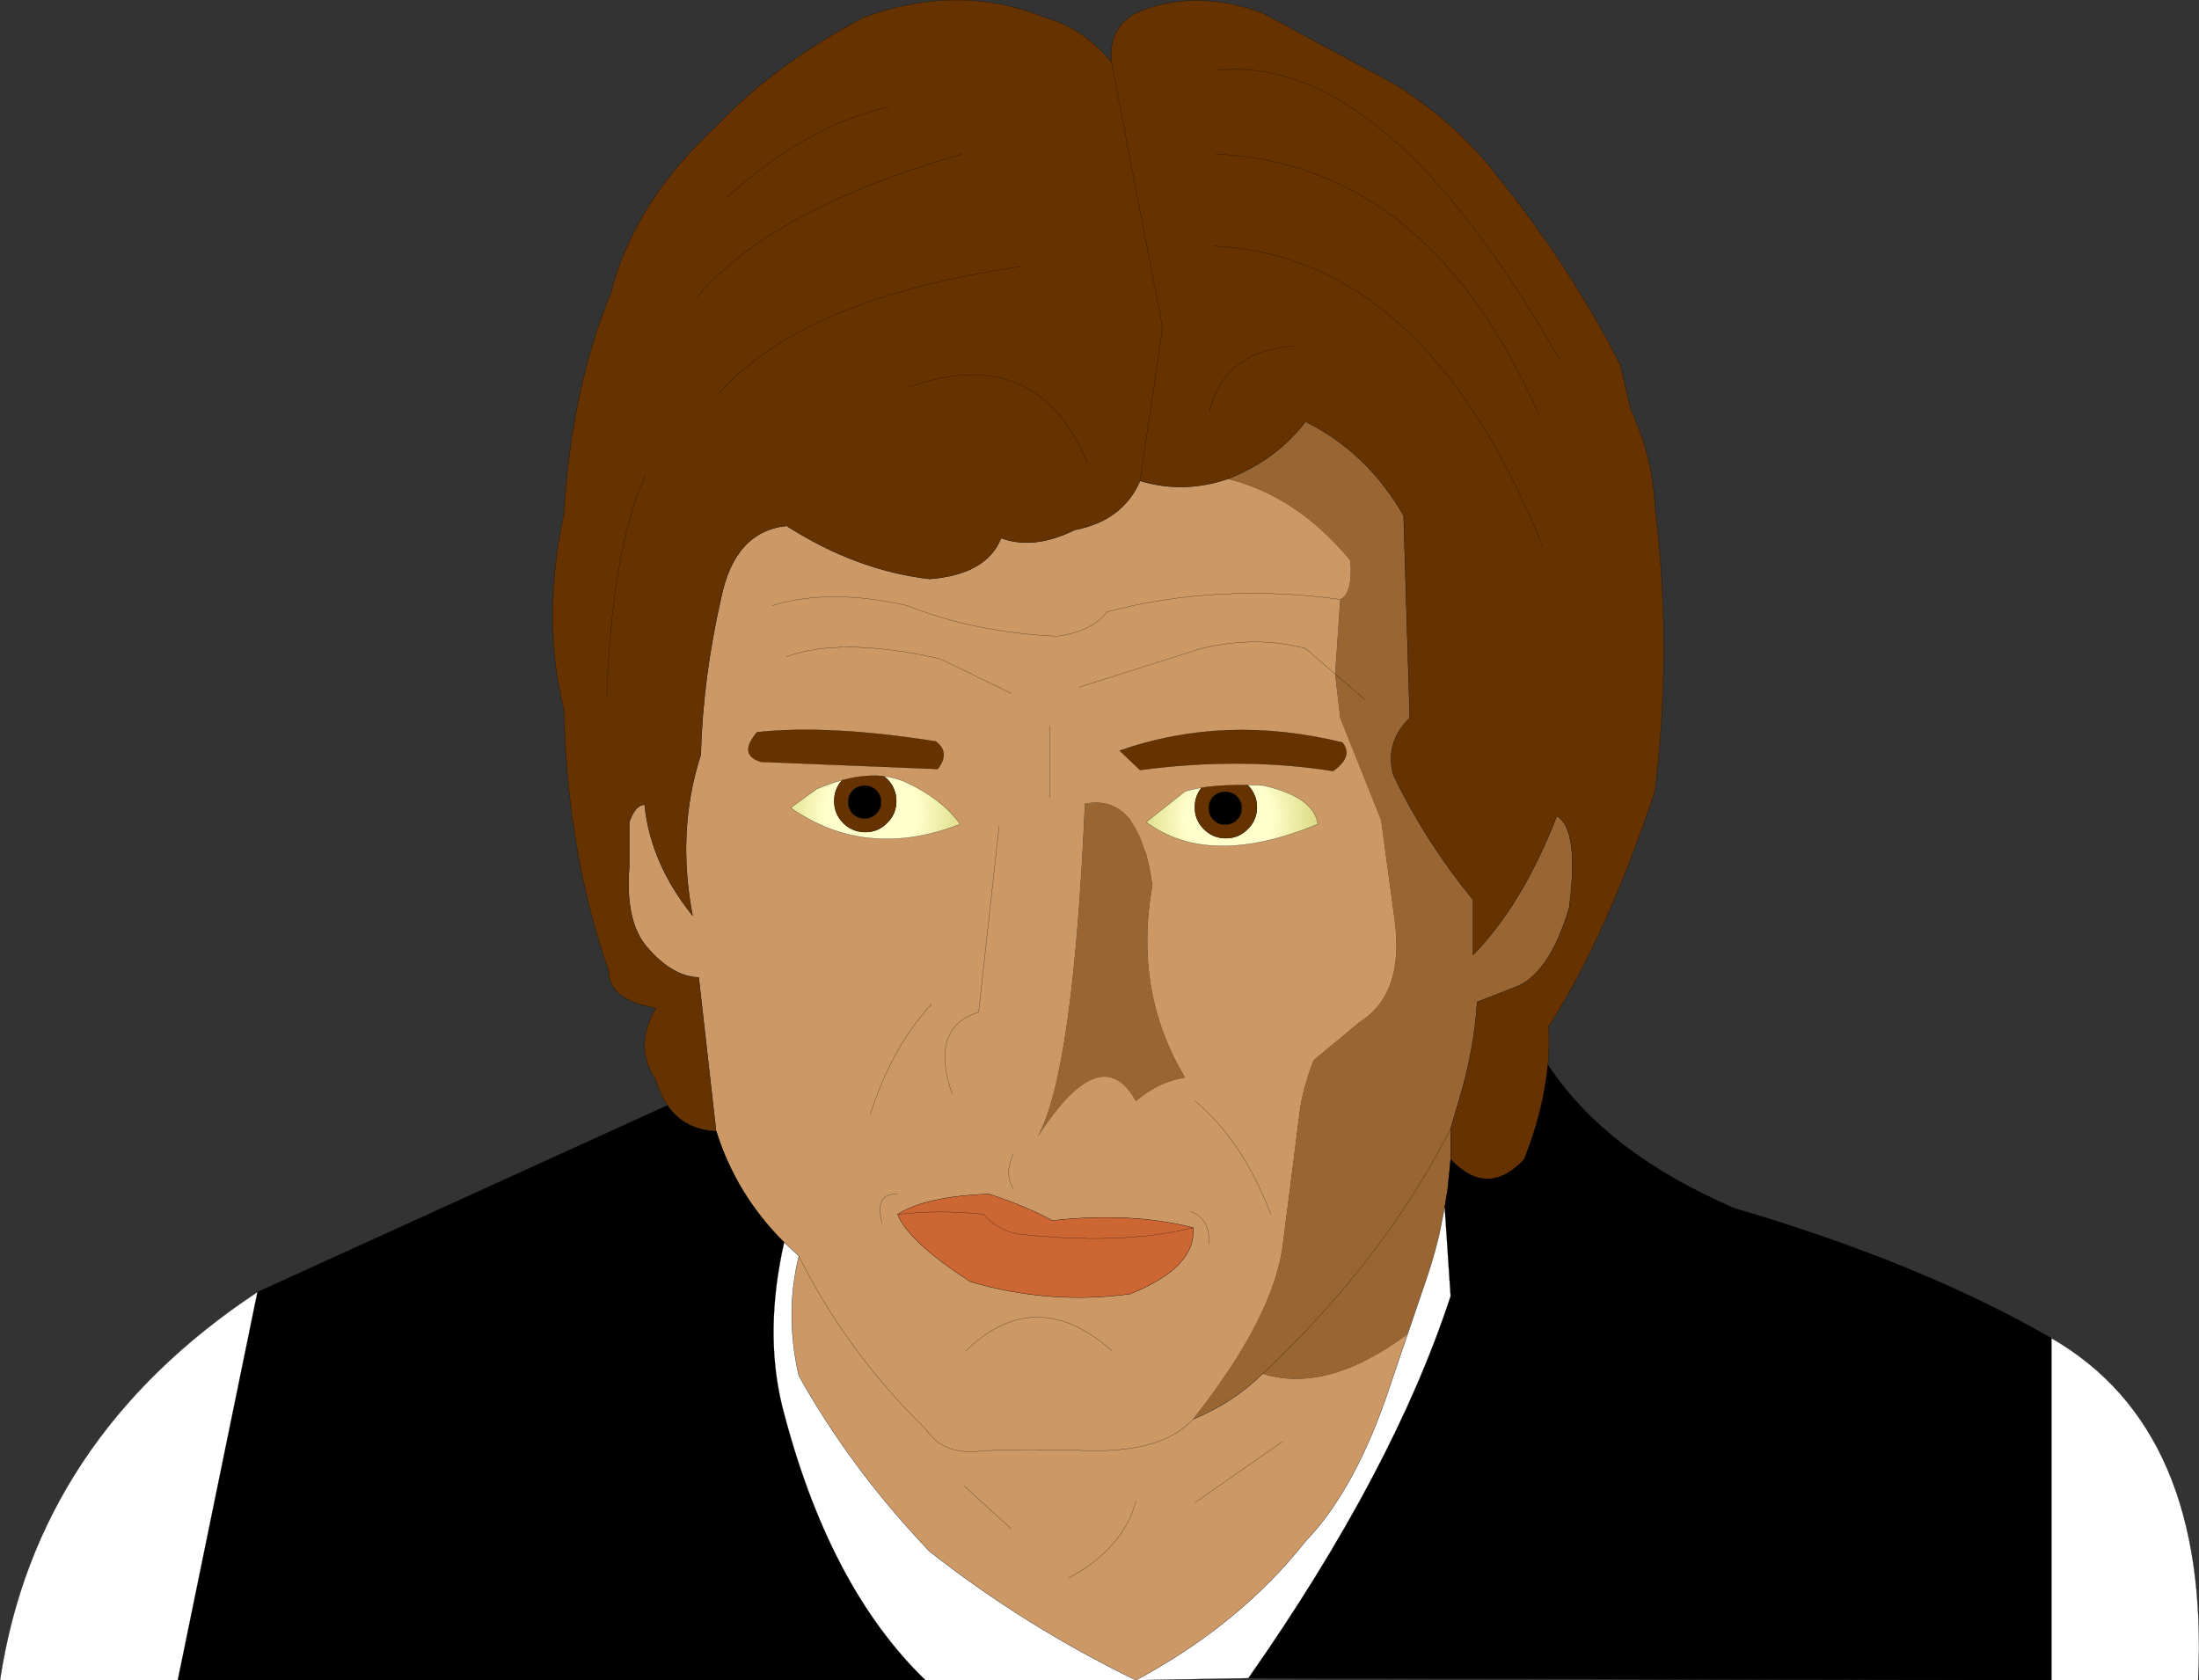 <?xml version="1.0" encoding="UTF-8" standalone="no"?>
<svg xmlns:xlink="http://www.w3.org/1999/xlink" height="411.2px" width="538.15px" xmlns="http://www.w3.org/2000/svg">
  <rect width="100%" height="100%" fill="#333333" stroke="none"/>
  <g transform="matrix(1.0, 0.0, 0.0, 1.0, 265.5, 184.7)">
    <path d="M41.6 15.6 Q42.1 14.35 42.1 12.85 42.1 11.35 41.6 10.1 41.05 8.65 39.85 7.45 38.65 6.25 37.15 5.7 35.9 5.25 34.5 5.25 L31.85 5.7 Q30.35 6.25 29.1 7.45 26.9 9.7 26.9 12.85 26.9 16.0 29.1 18.2 31.35 20.45 34.5 20.45 37.65 20.45 39.85 18.2 41.05 17.05 41.6 15.6 M52.05 26.5 Q45.05 31.0 35.15 31.0 25.25 31.0 18.25 26.5 11.25 22.0 11.25 15.6 11.25 9.2 18.25 4.7 25.25 0.2 35.15 0.2 45.05 0.2 52.05 4.7 59.05 9.2 59.05 15.6 59.05 22.0 52.05 26.5" fill="url(#gradient0)" fill-rule="evenodd" stroke="none"/>
    <path d="M-34.15 25.6 Q-41.05 30.0 -50.85 30.0 -60.65 30.0 -67.6 25.6 -74.5 21.25 -74.5 15.1 -74.5 8.95 -67.6 4.55 -60.65 0.2 -50.85 0.2 -41.05 0.2 -34.15 4.55 -27.2 8.95 -27.2 15.1 -27.2 21.25 -34.15 25.6 M-46.15 11.35 Q-46.15 9.85 -46.65 8.6 -47.2 7.15 -48.4 5.95 -49.6 4.75 -51.1 4.2 -52.35 3.75 -53.75 3.75 L-56.4 4.2 Q-57.9 4.75 -59.15 5.95 -61.35 8.2 -61.35 11.35 -61.35 14.5 -59.15 16.7 -56.9 18.95 -53.75 18.95 -50.6 18.95 -48.4 16.7 -47.2 15.55 -46.65 14.1 -46.15 12.85 -46.15 11.35" fill="url(#gradient1)" fill-rule="evenodd" stroke="none"/>
    <path d="M34.35 9.05 Q36.05 9.05 37.2 10.2 38.15 11.15 38.35 12.35 L38.4 13.1 Q38.4 14.8 37.2 15.95 36.05 17.15 34.35 17.15 32.65 17.15 31.45 15.95 30.3 14.8 30.3 13.1 L30.35 12.35 Q30.55 11.15 31.45 10.2 32.65 9.05 34.35 9.05 M-49.85 11.6 Q-49.85 13.3 -51.05 14.45 -52.2 15.65 -53.9 15.65 -55.6 15.65 -56.8 14.45 -57.95 13.3 -57.95 11.6 L-57.9 10.85 Q-57.7 9.65 -56.8 8.7 -55.6 7.55 -53.9 7.55 -52.2 7.55 -51.05 8.7 -50.1 9.65 -49.9 10.85 L-49.85 11.6" fill="#000000" fill-rule="evenodd" stroke="none"/>
    <path d="M41.6 15.6 Q41.05 17.05 39.85 18.2 37.65 20.45 34.5 20.45 31.35 20.45 29.1 18.2 26.9 16.0 26.9 12.85 26.9 9.7 29.1 7.45 30.35 6.25 31.85 5.7 L34.5 5.25 Q35.9 5.25 37.15 5.7 38.65 6.25 39.85 7.45 41.05 8.65 41.6 10.1 42.1 11.35 42.1 12.85 42.1 14.35 41.6 15.6 M34.35 9.05 Q32.65 9.05 31.45 10.2 30.55 11.15 30.35 12.35 L30.3 13.1 Q30.3 14.8 31.45 15.95 32.65 17.15 34.35 17.15 36.05 17.15 37.2 15.95 38.4 14.8 38.4 13.1 L38.35 12.35 Q38.15 11.15 37.2 10.2 36.05 9.05 34.35 9.05 M-49.85 11.6 L-49.9 10.85 Q-50.1 9.65 -51.05 8.7 -52.2 7.55 -53.9 7.55 -55.6 7.55 -56.8 8.7 -57.7 9.65 -57.9 10.85 L-57.95 11.6 Q-57.95 13.3 -56.8 14.45 -55.6 15.65 -53.9 15.65 -52.2 15.65 -51.05 14.45 -49.85 13.3 -49.85 11.6 M-46.15 11.35 Q-46.15 12.85 -46.65 14.1 -47.2 15.55 -48.4 16.7 -50.6 18.95 -53.75 18.95 -56.9 18.95 -59.15 16.7 -61.35 14.5 -61.35 11.35 -61.35 8.2 -59.15 5.95 -57.9 4.75 -56.4 4.2 L-53.75 3.75 Q-52.35 3.75 -51.1 4.2 -49.6 4.75 -48.4 5.95 -47.2 7.15 -46.65 8.6 -46.15 9.85 -46.15 11.35" fill="#663300" fill-rule="evenodd" stroke="none"/>
    <path d="M41.6 15.6 Q41.05 17.05 39.85 18.2 37.65 20.45 34.5 20.45 31.35 20.45 29.1 18.2 26.9 16.0 26.9 12.85 26.9 9.7 29.1 7.45 30.35 6.25 31.85 5.7 L34.5 5.25 Q35.9 5.25 37.15 5.7 38.65 6.25 39.85 7.45 41.05 8.65 41.6 10.1 42.1 11.35 42.1 12.85 42.1 14.35 41.6 15.6 M52.05 26.5 Q45.05 31.0 35.15 31.0 25.25 31.0 18.25 26.5 11.25 22.0 11.25 15.6 11.25 9.2 18.25 4.7 25.25 0.2 35.15 0.2 45.05 0.2 52.05 4.7 59.05 9.2 59.05 15.6 59.05 22.0 52.05 26.5 M34.35 9.05 Q36.05 9.05 37.2 10.2 38.15 11.15 38.35 12.35 L38.4 13.1 Q38.4 14.8 37.2 15.95 36.05 17.15 34.35 17.15 32.65 17.15 31.45 15.95 30.3 14.8 30.3 13.1 L30.35 12.35 Q30.55 11.15 31.45 10.2 32.65 9.05 34.35 9.05 M-34.15 25.6 Q-41.05 30.0 -50.85 30.0 -60.65 30.0 -67.6 25.6 -74.5 21.25 -74.5 15.1 -74.5 8.95 -67.6 4.55 -60.65 0.2 -50.85 0.2 -41.05 0.2 -34.15 4.55 -27.2 8.95 -27.2 15.1 -27.2 21.25 -34.15 25.6 M-49.85 11.6 Q-49.85 13.3 -51.05 14.45 -52.2 15.65 -53.9 15.65 -55.6 15.65 -56.8 14.45 -57.95 13.3 -57.95 11.6 L-57.9 10.85 Q-57.7 9.65 -56.8 8.7 -55.6 7.55 -53.9 7.55 -52.2 7.55 -51.05 8.7 -50.1 9.65 -49.9 10.85 L-49.85 11.6 M-46.15 11.35 Q-46.15 12.85 -46.65 14.1 -47.2 15.55 -48.4 16.7 -50.6 18.95 -53.75 18.95 -56.9 18.95 -59.15 16.7 -61.35 14.5 -61.35 11.35 -61.35 8.2 -59.15 5.95 -57.9 4.75 -56.4 4.2 L-53.75 3.75 Q-52.35 3.75 -51.1 4.2 -49.6 4.75 -48.4 5.95 -47.2 7.15 -46.65 8.6 -46.15 9.85 -46.15 11.35" fill="none" stroke="#000000" stroke-linecap="round" stroke-linejoin="round" stroke-width="0.05"/>
    <path d="M13.5 -67.0 Q24.25 -63.8 35.0 -67.5 51.95 -63.3 65.0 -47.5 65.55 -39.45 62.5 -38.0 L61.25 -19.75 62.5 -9.0 72.5 16.0 75.8 40.4 Q78.25 58.45 67.3 65.4 L56.0 74.75 Q53.3 81.8 52.6 87.15 L48.5 119.5 Q46.4 137.4 26.45 162.65 18.9 170.85 0.5 170.3 -17.95 169.75 -26.35 170.5 -34.8 171.25 -39.0 165.0 -58.35 146.1 -70.0 122.7 -58.35 146.1 -39.0 165.0 -34.8 171.25 -26.35 170.5 -17.95 169.75 0.5 170.3 18.9 170.85 26.45 162.65 36.2 158.65 43.5 151.5 59.3 156.45 79.0 141.75 L75.0 153.5 Q66.55 179.5 54.0 192.5 38.0 212.8 12.5 226.5 -14.6 213.35 -38.0 195.0 -57.3 174.75 -70.0 152.0 -73.5 136.9 -70.0 122.7 L-73.6 119.35 Q-85.35 107.65 -90.2 92.15 L-90.25 92.15 -94.5 54.5 Q-100.95 54.3 -107.1 47.15 -112.55 40.9 -111.5 27.5 L-111.5 16.5 Q-110.0 12.25 -107.75 12.25 -106.3 26.6 -96.0 39.4 -100.0 18.7 -94.0 0.0 -93.5 -18.75 -89.0 -38.5 -85.65 -54.65 -73.0 -56.0 -56.0 -45.1 -38.0 -43.0 -24.05 -44.1 -20.5 -53.0 -12.5 -50.05 -2.5 -55.0 9.25 -57.25 13.5 -67.0 M-76.5 -36.5 Q-62.6 -40.8 -43.5 -36.5 -27.1 -29.95 -7.0 -29.0 1.45 -29.95 5.5 -35.0 32.75 -42.1 62.5 -38.0 32.75 -42.1 5.5 -35.0 1.45 -29.95 -7.0 -29.0 -27.1 -29.95 -43.5 -36.5 -62.6 -40.8 -76.5 -36.5 M-1.5 -16.5 L28.5 -26.0 Q42.1 -29.2 54.0 -26.0 L61.25 -19.75 54.0 -26.0 Q42.1 -29.2 28.5 -26.0 L-1.5 -16.5 M57.0 17.0 Q56.1 10.3 43.5 7.5 30.55 7.05 24.5 9.0 L15.0 16.5 Q30.45 27.9 57.0 17.0 M16.5 32.0 Q13.5 9.35 0.0 12.0 -2.85 77.85 -11.55 93.5 L-9.95 91.05 -9.2 90.0 Q4.6 70.6 12.5 84.75 17.85 80.1 24.5 79.0 11.9 58.1 16.5 32.0 M30.35 119.7 Q30.75 113.65 25.75 111.7 30.75 113.65 30.35 119.7 M11.0 132.0 Q27.3 125.5 26.5 115.75 11.35 111.85 -8.0 114.0 -14.1 110.6 -23.5 107.5 -39.05 108.1 -45.85 112.5 -43.15 119.2 -28.0 129.0 -8.75 134.65 11.0 132.0 M48.5 168.0 L27.0 183.0 48.5 168.0 M45.5 112.5 Q38.7 94.6 27.0 84.75 38.7 94.6 45.5 112.5 M-18.0 -15.0 L-35.5 -23.5 Q-59.7 -28.9 -73.0 -24.0 -59.7 -28.9 -35.5 -23.5 L-18.0 -15.0 M-65.65 8.4 L-72.0 13.0 Q-53.5 25.85 -30.5 17.0 -35.05 10.8 -43.65 6.8 -52.3 2.8 -65.65 8.4 M-52.5 88.0 Q-47.35 71.7 -37.5 61.0 -47.35 71.7 -52.5 88.0 M-32.5 83.0 Q-38.1 66.8 -26.0 63.0 L-21.0 17.5 -26.0 63.0 Q-38.1 66.8 -32.5 83.0 M-18.0 189.5 L-29.5 179.0 -18.0 189.5 M-49.65 114.7 Q-51.55 107.0 -45.75 107.6 -51.55 107.0 -49.65 114.7 M-17.5 106.25 Q-19.8 102.45 -17.5 97.75 -19.8 102.45 -17.5 106.25 M-8.5 10.5 L-8.5 -7.0 -8.5 10.5 M-4.0 201.5 Q9.25 194.45 12.5 182.75 9.25 194.45 -4.0 201.5 M-29.25 146.0 Q-12.05 129.3 6.75 146.0 -12.05 129.3 -29.25 146.0" fill="#cc9966" fill-rule="evenodd" stroke="none"/>
    <path d="M35.0 -67.5 Q46.85 -72.15 54.0 -81.5 69.15 -73.95 78.0 -58.5 L79.5 -9.0 Q73.3 -2.95 75.5 5.0 83.4 21.35 95.0 35.5 L95.0 49.0 Q107.1 36.65 115.5 15.0 121.0 18.25 118.5 37.5 113.55 54.05 105.0 57.0 L96.0 60.5 Q95.25 72.25 91.6 84.4 L89.5 91.5 89.5 99.0 88.8 106.1 88.7 106.85 88.05 110.7 86.85 116.8 86.7 117.5 Q85.2 123.8 83.0 130.0 L79.0 141.75 Q59.3 156.45 43.5 151.5 36.2 158.65 26.45 162.65 46.4 137.4 48.5 119.5 L52.6 87.15 Q53.3 81.8 56.0 74.75 L67.3 65.4 Q78.25 58.45 75.8 40.4 L72.5 16.0 62.5 -9.0 61.25 -19.75 62.5 -38.0 Q65.55 -39.45 65.0 -47.5 51.95 -63.3 35.0 -67.5 M68.5 -13.5 L61.25 -19.75 68.5 -13.5 M16.5 32.0 Q11.9 58.1 24.5 79.0 17.85 80.1 12.5 84.75 4.6 70.6 -9.2 90.0 L-9.95 91.05 -11.55 93.5 Q-2.85 77.85 0.0 12.0 13.5 9.35 16.5 32.0 M43.5 151.5 Q73.4 123.4 89.5 91.5 73.4 123.4 43.5 151.5" fill="#996633" fill-rule="evenodd" stroke="none"/>
    <path d="M11.0 132.0 Q-8.75 134.65 -28.0 129.0 -43.15 119.2 -45.85 112.5 -39.05 108.1 -23.5 107.5 -14.1 110.6 -8.0 114.0 11.35 111.85 26.5 115.75 27.3 125.5 11.0 132.0 M26.5 115.75 Q8.8 120.15 -16.75 117.25 -21.85 116.0 -24.75 112.5 -34.9 111.3 -45.85 112.5 -34.9 111.3 -24.75 112.5 -21.85 116.0 -16.75 117.25 8.8 120.15 26.5 115.75" fill="#cc6633" fill-rule="evenodd" stroke="none"/>
    <path d="M6.5 -169.5 Q5.7 -177.85 12.5 -181.5 26.65 -187.7 43.5 -181.5 L76.0 -164.0 Q91.3 -154.3 101.0 -141.5 118.65 -119.65 131.0 -95.5 L133.5 -84.75 Q138.95 -72.85 139.5 -61.0 143.8 -26.0 139.5 9.0 127.45 44.9 113.5 66.5 113.75 71.1 113.3 75.85 112.25 87.05 107.5 99.0 98.5 108.6 89.5 99.0 L89.5 91.5 91.6 84.4 Q95.25 72.25 96.0 60.5 L105.0 57.0 Q113.55 54.05 118.5 37.5 121.0 18.25 115.5 15.0 107.1 36.65 95.0 49.0 L95.0 35.5 Q83.4 21.35 75.5 5.0 73.3 -2.95 79.5 -9.0 L78.0 -58.5 Q69.15 -73.95 54.0 -81.5 46.85 -72.15 35.0 -67.5 24.25 -63.8 13.5 -67.0 L19.0 -104.5 6.5 -169.5 19.0 -104.5 13.5 -67.0 Q9.25 -57.25 -2.5 -55.0 -12.5 -50.05 -20.5 -53.0 -24.05 -44.1 -38.0 -43.0 -56.0 -45.1 -73.0 -56.0 -85.65 -54.65 -89.0 -38.5 -93.5 -18.75 -94.0 0.0 -100.0 18.7 -96.0 39.4 -106.3 26.6 -107.75 12.25 -110.0 12.25 -111.5 16.5 L-111.5 27.5 Q-112.55 40.9 -107.1 47.15 -100.95 54.3 -94.5 54.5 L-90.25 92.15 Q-98.1 91.75 -102.15 85.8 -103.95 83.2 -105.0 79.5 -110.5 71.65 -105.0 62.0 -116.6 59.95 -116.5 53.0 -126.65 24.25 -127.5 -11.0 -133.0 -33.05 -127.5 -59.0 -125.65 -89.6 -116.0 -113.0 -110.3 -135.35 -90.0 -154.0 -75.9 -169.0 -54.0 -180.5 -30.85 -188.9 -10.0 -180.5 -0.35 -177.8 6.5 -169.5 M116.0 -97.0 Q73.25 -171.75 32.5 -167.5 73.25 -171.75 116.0 -97.0 M112.0 -51.0 Q83.45 -121.95 31.5 -124.5 83.45 -121.95 112.0 -51.0 M111.0 -83.5 Q83.75 -144.7 32.0 -147.0 83.75 -144.7 111.0 -83.5 M51.0 -100.0 Q34.05 -98.7 30.5 -84.0 34.05 -98.7 51.0 -100.0 M-117.0 -14.0 Q-115.8 -50.15 -107.5 -68.5 -115.8 -50.15 -117.0 -14.0 M-89.5 -88.5 Q-68.9 -111.7 -15.5 -119.5 -68.9 -111.7 -89.5 -88.5 M-95.0 -112.0 Q-76.2 -133.8 -30.0 -147.0 -76.2 -133.8 -95.0 -112.0 M-87.5 -136.5 Q-68.0 -154.1 -48.0 -158.5 -68.0 -154.1 -87.5 -136.5 M0.5 -71.5 Q-11.65 -100.95 -43.0 -90.0 -11.65 -100.95 0.5 -71.5" fill="#663300" fill-rule="evenodd" stroke="none"/>
    <path d="M89.5 99.0 Q98.5 108.6 107.5 99.0 112.25 87.05 113.3 75.85 127.35 97.35 159.0 111.0 204.6 124.4 236.55 142.8 L236.55 226.5 40.0 226.0 Q75.5 175.3 89.5 132.5 L88.05 110.7 88.7 106.85 88.8 106.1 89.5 99.0 M-39.0 226.5 L-222.0 226.5 -202.5 131.5 -102.15 85.8 Q-98.1 91.75 -90.25 92.15 L-90.2 92.15 Q-85.35 107.65 -73.6 119.35 -78.5 141.0 -74.15 159.15 -62.9 203.45 -39.0 226.5" fill="#000000" fill-rule="evenodd" stroke="none"/>
    <path d="M236.55 142.8 Q275.35 165.15 272.45 226.5 L236.55 226.5 236.55 142.8 M40.0 226.0 L12.5 226.5 -39.0 226.5 Q-62.9 203.45 -74.15 159.15 -78.5 141.0 -73.6 119.35 L-70.0 122.7 Q-73.5 136.9 -70.0 152.0 -57.3 174.75 -38.0 195.0 -14.6 213.35 12.5 226.5 38.0 212.8 54.0 192.5 66.55 179.5 75.0 153.5 L79.0 141.75 83.0 130.0 Q85.2 123.8 86.7 117.5 L86.85 116.8 88.05 110.7 89.5 132.5 Q75.5 175.3 40.0 226.0 M-222.0 226.5 L-265.5 226.5 Q-256.55 167.3 -202.5 131.5 L-222.0 226.5" fill="#ffffff" fill-rule="evenodd" stroke="none"/>
    <path d="M113.3 75.85 Q113.75 71.1 113.5 66.5 127.45 44.9 139.5 9.0 143.8 -26.0 139.5 -61.0 138.95 -72.85 133.5 -84.75 L131.0 -95.5 Q118.65 -119.65 101.0 -141.5 91.3 -154.3 76.0 -164.0 L43.5 -181.5 Q26.65 -187.7 12.5 -181.5 5.7 -177.85 6.5 -169.5 L19.0 -104.5 13.5 -67.0 Q24.25 -63.8 35.0 -67.5 46.85 -72.15 54.0 -81.5 69.15 -73.95 78.0 -58.5 L79.5 -9.0 Q73.3 -2.95 75.5 5.0 83.4 21.35 95.0 35.5 L95.0 49.0 Q107.1 36.65 115.5 15.0 121.0 18.25 118.5 37.5 113.55 54.05 105.0 57.0 L96.0 60.5 Q95.25 72.25 91.6 84.4 L89.5 91.5 89.5 99.0 Q98.5 108.6 107.5 99.0 112.25 87.05 113.3 75.85 127.35 97.35 159.0 111.0 204.6 124.4 236.55 142.8 275.35 165.15 272.45 226.5 L236.55 226.5 40.0 226.0 12.5 226.5 -39.0 226.5 -222.0 226.5 -265.5 226.5 Q-256.55 167.3 -202.5 131.5 L-102.15 85.8 Q-103.95 83.2 -105.0 79.5 -110.5 71.65 -105.0 62.0 -116.6 59.95 -116.5 53.0 -126.65 24.25 -127.5 -11.0 -133.0 -33.05 -127.5 -59.0 -125.65 -89.6 -116.0 -113.0 -110.3 -135.35 -90.0 -154.0 -75.9 -169.0 -54.0 -180.5 -30.85 -188.9 -10.0 -180.5 -0.35 -177.8 6.5 -169.5 M62.5 -38.0 Q32.75 -42.1 5.5 -35.0 1.45 -29.95 -7.0 -29.0 -27.1 -29.95 -43.5 -36.5 -62.6 -40.8 -76.5 -36.5 M61.25 -19.75 L54.0 -26.0 Q42.1 -29.2 28.5 -26.0 L-1.5 -16.5 M61.25 -19.75 L68.5 -13.5 M30.5 -84.0 Q34.05 -98.7 51.0 -100.0 M32.0 -147.0 Q83.75 -144.7 111.0 -83.5 M31.5 -124.5 Q83.45 -121.95 112.0 -51.0 M32.5 -167.5 Q73.25 -171.75 116.0 -97.0 M57.0 17.0 Q30.45 27.9 15.0 16.5 L24.5 9.0 Q30.55 7.05 43.5 7.5 56.1 10.3 57.0 17.0 M25.75 111.7 Q30.75 113.65 30.35 119.7 M11.0 132.0 Q-8.75 134.65 -28.0 129.0 -43.15 119.2 -45.85 112.5 -39.05 108.1 -23.5 107.5 -14.1 110.6 -8.0 114.0 11.35 111.85 26.5 115.75 27.3 125.5 11.0 132.0 M26.45 162.65 Q18.9 170.85 0.5 170.3 -17.95 169.75 -26.35 170.5 -34.8 171.25 -39.0 165.0 -58.35 146.1 -70.0 122.7 -73.5 136.9 -70.0 152.0 -57.3 174.75 -38.0 195.0 -14.6 213.35 12.5 226.5 38.0 212.8 54.0 192.5 66.55 179.5 75.0 153.5 L79.0 141.75 83.0 130.0 Q85.2 123.8 86.7 117.5 L86.85 116.8 88.05 110.7 88.7 106.85 88.8 106.1 89.5 99.0 M43.5 151.5 Q36.2 158.65 26.45 162.65 M27.0 183.0 L48.5 168.0 M88.05 110.7 L89.5 132.5 Q75.5 175.3 40.0 226.0 M27.0 84.75 Q38.7 94.6 45.5 112.5 M89.5 91.5 Q73.4 123.4 43.5 151.5 M236.55 226.5 L236.55 142.8 M-107.5 -68.5 Q-115.8 -50.15 -117.0 -14.0 M13.5 -67.0 Q9.25 -57.25 -2.5 -55.0 -12.5 -50.05 -20.5 -53.0 -24.05 -44.1 -38.0 -43.0 -56.0 -45.1 -73.0 -56.0 -85.65 -54.65 -89.0 -38.5 -93.5 -18.75 -94.0 0.0 -100.0 18.7 -96.0 39.4 -106.3 26.6 -107.75 12.25 -110.0 12.25 -111.5 16.5 L-111.5 27.5 Q-112.55 40.9 -107.1 47.15 -100.95 54.3 -94.5 54.5 L-90.25 92.15 -90.2 92.15 Q-85.35 107.65 -73.6 119.35 L-70.0 122.7 M-73.0 -24.0 Q-59.7 -28.9 -35.5 -23.5 L-18.0 -15.0 M-48.0 -158.5 Q-68.0 -154.1 -87.5 -136.5 M-30.0 -147.0 Q-76.2 -133.8 -95.0 -112.0 M-15.5 -119.5 Q-68.9 -111.7 -89.5 -88.5 M-65.65 8.4 Q-52.3 2.8 -43.65 6.8 -35.05 10.8 -30.5 17.0 -53.5 25.85 -72.0 13.0 L-65.65 8.4 M-21.0 17.5 L-26.0 63.0 Q-38.1 66.8 -32.5 83.0 M-37.5 61.0 Q-47.35 71.7 -52.5 88.0 M-90.25 92.15 Q-98.1 91.75 -102.15 85.8 M-45.85 112.5 Q-34.9 111.3 -24.75 112.5 -21.85 116.0 -16.75 117.25 8.8 120.15 26.5 115.75 M-45.75 107.6 Q-51.55 107.0 -49.65 114.7 M-29.5 179.0 L-18.0 189.5 M-73.6 119.35 Q-78.5 141.0 -74.15 159.15 -62.9 203.45 -39.0 226.5 M-17.5 97.75 Q-19.8 102.45 -17.5 106.25 M-222.0 226.5 L-202.5 131.5 M-8.5 -7.0 L-8.5 10.5 M-43.0 -90.0 Q-11.65 -100.95 0.5 -71.5 M6.75 146.0 Q-12.05 129.3 -29.25 146.0 M12.5 182.75 Q9.25 194.45 -4.0 201.5" fill="none" stroke="#000000" stroke-linecap="round" stroke-linejoin="round" stroke-width="0.05"/>
    <path d="M63.0 -3.0 Q65.8 0.4 60.75 4.0 38.4 0.45 13.5 3.75 L8.5 -1.0 Q34.25 -10.0 63.0 -3.0 M-36.5 -3.25 Q-32.9 -0.6 -36.0 3.5 L-79.25 1.75 Q-84.95 0.1 -80.25 -5.5 -62.75 -7.4 -36.5 -3.25" fill="#663300" fill-rule="evenodd" stroke="none"/>
    <path d="M63.0 -3.0 Q65.8 0.4 60.75 4.0 38.4 0.45 13.5 3.75 L8.5 -1.0 Q34.25 -10.0 63.0 -3.0 M-36.5 -3.25 Q-32.9 -0.6 -36.0 3.5 L-79.25 1.75 Q-84.95 0.1 -80.25 -5.5 -62.75 -7.4 -36.5 -3.25" fill="none" stroke="#000000" stroke-linecap="round" stroke-linejoin="round" stroke-width="0.05"/>
  </g>
  <defs>
    <radialGradient cx="0" cy="0" gradientTransform="matrix(0.03, 0.0, 0.0, 0.03, 35.15, 15.6)" gradientUnits="userSpaceOnUse" id="gradient0" r="819.2" spreadMethod="pad">
      <stop offset="0.431" stop-color="#ffffcc"/>
      <stop offset="1.0" stop-color="#d2d272"/>
    </radialGradient>
    <radialGradient cx="0" cy="0" gradientTransform="matrix(0.032, 0.0, 0.0, 0.032, -52.25, 14.5)" gradientUnits="userSpaceOnUse" id="gradient1" r="819.2" spreadMethod="pad">
      <stop offset="0.431" stop-color="#ffffcc"/>
      <stop offset="1.0" stop-color="#d2d272"/>
    </radialGradient>
  </defs>
</svg>
